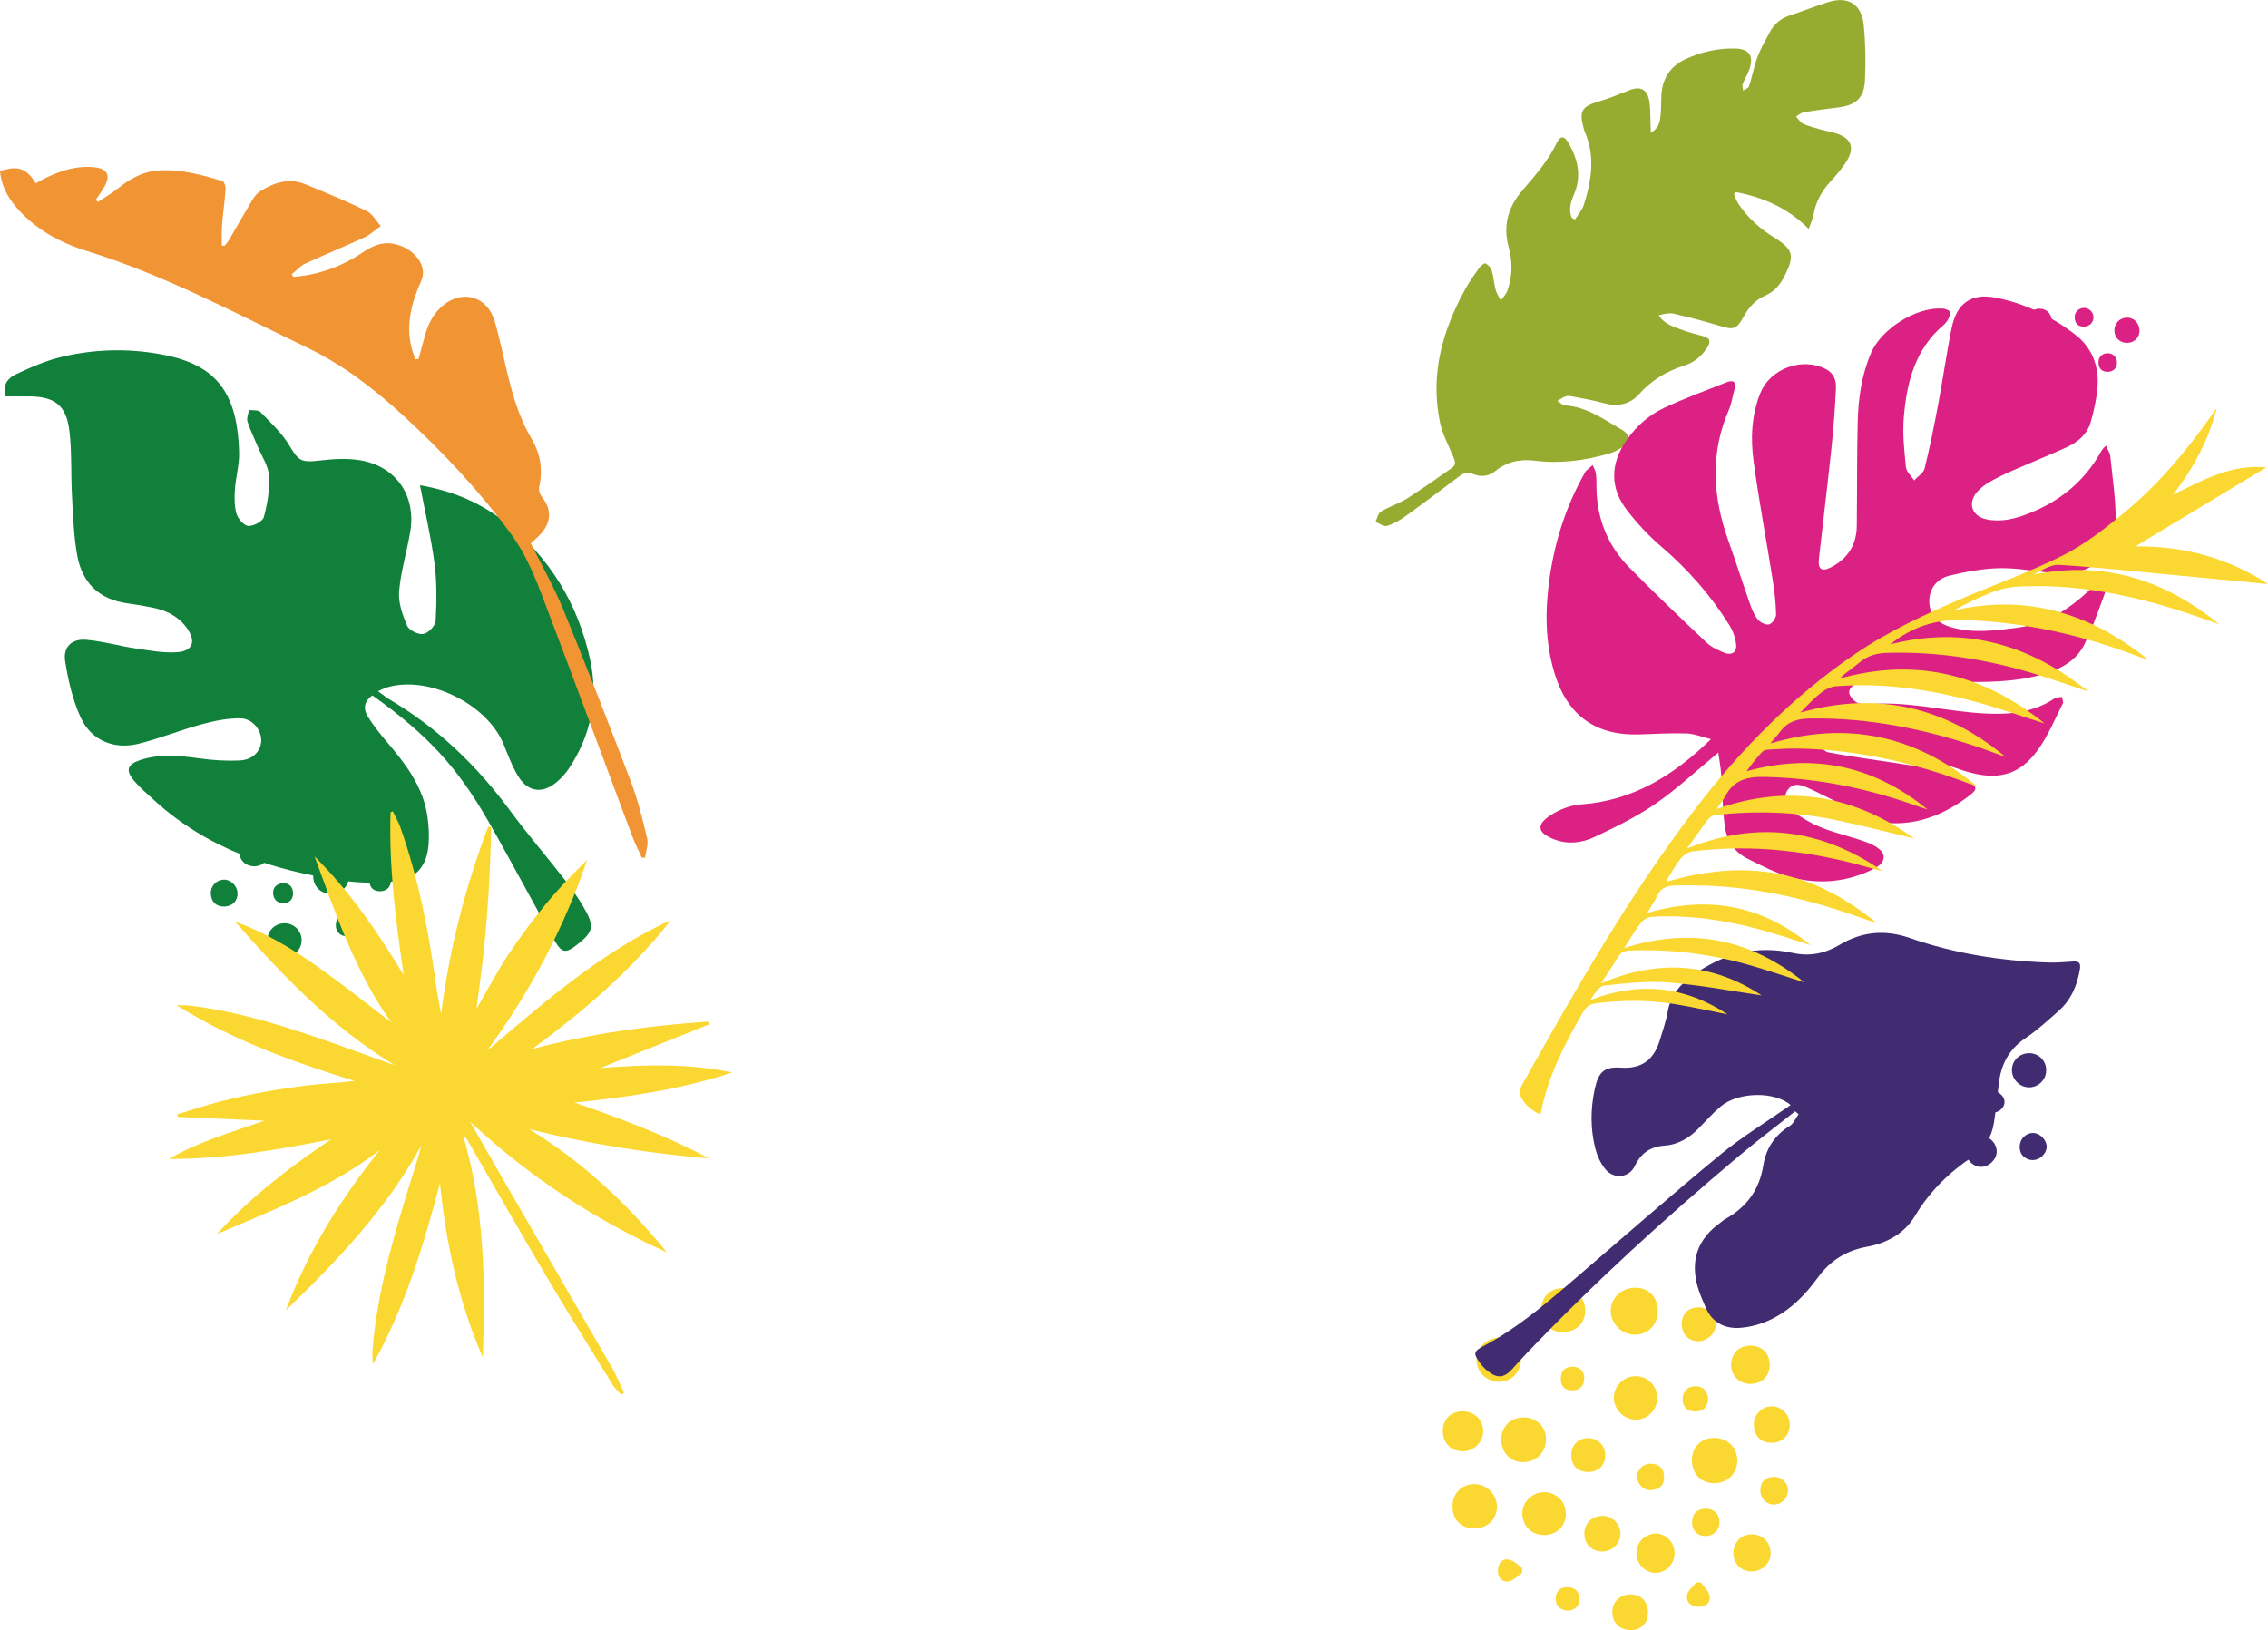 <svg xmlns="http://www.w3.org/2000/svg" id="uuid-5b5571b8-5f1f-451b-8b2b-254ddb5edf68" width="187.79mm" height="134.99mm" viewBox="0 0 532.33 382.66"><g id="uuid-bea83f52-8d70-49e8-9814-3746afdfe80a"><g><path d="M369.7,51.49c.7-1.14,1.68-2.2,2.06-3.43,1.79-5.7,2.72-11.46,.16-17.22-.08-.17-.11-.35-.16-.53-1.21-4.28-.53-5.34,3.69-6.55,2.37-.68,4.64-1.68,6.95-2.57,2.63-1.02,4.23-.26,4.71,2.54,.29,1.69,.21,3.45,.29,5.17,.03,.66,.04,1.33,.07,2.26,1.69-.93,2.1-2.32,2.26-3.75,.17-1.53,.16-3.09,.2-4.64,.11-4.09,1.92-7.13,5.65-8.87,3.7-1.73,7.62-2.6,11.71-2.51,3.24,.07,4.37,1.69,3.36,4.75-.4,1.22-1.15,2.33-1.61,3.54-.17,.46,.05,1.07,.1,1.61,.48-.34,1.24-.58,1.38-1.02,.74-2.29,1.17-4.68,2-6.93,.73-1.96,1.81-3.8,2.79-5.66,1.02-1.94,2.55-3.3,4.67-4.01,3-1,5.95-2.14,8.95-3.12,4.73-1.55,7.99,.32,8.5,5.25,.44,4.29,.51,8.65,.31,12.96-.2,4.3-2.14,5.96-6.43,6.48-2.64,.32-5.28,.66-7.9,1.11-.66,.11-1.25,.65-1.87,.99,.57,.59,1.03,1.41,1.72,1.73,1.34,.61,2.8,.96,4.22,1.37,.95,.27,1.93,.43,2.89,.69,4.31,1.17,5.22,3.6,2.68,7.29-.98,1.42-2.09,2.77-3.27,4.03-2.12,2.28-3.59,4.84-4.12,7.95-.16,.95-.61,1.85-1.13,3.34-4.94-4.97-10.74-7.43-17.1-8.65-.15,.15-.31,.3-.46,.46,.33,.74,.56,1.54,1,2.21,2.19,3.31,5.08,5.9,8.43,7.98,4.54,2.81,4.87,4.25,2.45,9.08-1.05,2.1-2.44,3.67-4.6,4.61-2.32,1-3.85,2.83-5.05,5-1.6,2.9-2.34,3.05-5.55,2.07-3.55-1.08-7.14-2.02-10.75-2.85-1.11-.26-2.35,.03-3.58,.37,1.41,2.18,3.66,2.74,5.74,3.51,1.56,.58,3.2,.97,4.81,1.41,1.64,.45,1.64,1.37,.85,2.62-1.31,2.07-3.13,3.55-5.44,4.28-4.12,1.29-7.64,3.4-10.54,6.65-2.28,2.56-5.21,3.04-8.5,2.1-2.31-.66-4.7-1.04-7.07-1.5-.54-.11-1.15-.21-1.65-.05-.69,.21-1.31,.68-1.96,1.03,.56,.38,1.1,1.04,1.68,1.08,5.27,.34,9.35,3.4,13.67,5.89,1.57,.91,1.7,2.5,.25,3.63-1,.78-2.2,1.42-3.41,1.78-5.7,1.66-11.51,2.45-17.44,1.7-3.5-.44-6.62,.21-9.4,2.47-1.52,1.24-3.36,1.38-5.1,.68-1.29-.52-2.24-.29-3.25,.47-4.21,3.15-8.4,6.34-12.67,9.41-1.34,.96-2.84,1.82-4.39,2.29-.72,.22-1.75-.62-2.65-.98,.4-.82,.59-1.99,1.25-2.39,1.95-1.18,4.21-1.86,6.14-3.07,3.59-2.27,7.04-4.77,10.54-7.18,1.1-.76,.7-1.68,.31-2.64-1.07-2.63-2.49-5.19-3.08-7.93-2.39-11.24,.49-21.59,5.9-31.41,.95-1.73,2.1-3.36,3.25-4.97,.36-.5,1.23-1.21,1.49-1.08,.63,.32,1.28,1,1.48,1.67,.44,1.47,.51,3.05,.91,4.54,.24,.88,.81,1.68,1.22,2.51,.52-.76,1.22-1.45,1.53-2.28,1.23-3.36,1.24-6.84,.31-10.24-1.37-5-.16-9.34,3.09-13.16,3.05-3.58,6.16-7.07,8.23-11.37,.83-1.73,1.77-1.61,2.76,.13,2.18,3.82,3.09,7.74,1.24,12.04-.73,1.7-1.32,3.6-.49,5.5,.25,.12,.5,.25,.74,.37Z" fill="#96ac31"></path><g id="uuid-0ab527f8-bfa0-4850-9273-4911e80fc769"><g><path d="M389.1,307.82c0,3.17-2.33,5.52-5.43,5.5-2.98-.02-5.56-2.55-5.62-5.5-.06-3.06,2.52-5.53,5.76-5.53,3.21,0,5.3,2.19,5.29,5.53Z" fill="#fbd831"></path><path d="M402.31,337.55c3.14,0,5.38,2.14,5.45,5.22,.07,3.02-2.21,5.35-5.27,5.4-3.21,.06-5.41-2.19-5.37-5.49,.04-3.01,2.18-5.13,5.19-5.13Z" fill="#fbd831"></path><path d="M357.56,343.23c-2.92,.05-5.14-2.15-5.2-5.16-.06-3.1,2.13-5.32,5.27-5.34,2.86-.02,5.15,2.1,5.24,4.86,.11,3.2-2.13,5.58-5.3,5.64Z" fill="#fbd831"></path><path d="M345.96,358.8c-3.03-.02-5.06-2.11-5.05-5.22,0-2.99,2.21-5.21,5.15-5.19,2.96,.02,5.36,2.48,5.28,5.43-.08,2.92-2.33,5-5.38,4.98Z" fill="#fbd831"></path><path d="M356.98,319.31c-.05,2.91-2.4,5.17-5.28,5.06-2.99-.11-5.25-2.44-5.13-5.29,.12-2.87,2.5-5.11,5.39-5.07,2.99,.05,5.07,2.25,5.02,5.3Z" fill="#fbd831"></path><path d="M366.75,312.71c-3.01-.04-5.04-2.18-5.02-5.29,.02-2.97,2.26-5.11,5.28-5.06,2.82,.05,5.11,2.47,5.07,5.36-.04,2.95-2.27,5.03-5.34,4.98Z" fill="#fbd831"></path><path d="M383.94,333.26c-2.73,0-5.09-2.3-5.14-5.02-.05-2.76,2.21-5.12,4.95-5.18,2.92-.07,5.24,2.2,5.22,5.13-.02,2.83-2.23,5.07-5.03,5.07Z" fill="#fbd831"></path><path d="M367.53,355.28c.06,2.85-2.05,5.01-4.95,5.07-3.03,.06-5.23-2.06-5.27-5.07-.03-2.67,2.35-4.99,5.12-5,2.83,0,5.05,2.17,5.11,5Z" fill="#fbd831"></path><path d="M343.31,331.3c2.73,0,4.83,2.03,4.81,4.64-.02,2.6-2.16,4.73-4.78,4.75-2.71,.03-4.68-1.94-4.7-4.7-.02-2.77,1.9-4.7,4.67-4.7Z" fill="#fbd831"></path><path d="M410.88,324.87c-2.58,.03-4.58-1.91-4.57-4.44,0-2.67,1.87-4.56,4.51-4.55,2.7,0,4.57,1.84,4.56,4.47,0,2.69-1.8,4.48-4.5,4.52Z" fill="#fbd831"></path><path d="M393.04,364.73c-.05,2.43-2.04,4.47-4.38,4.5-2.58,.03-4.68-2.2-4.57-4.86,.1-2.42,2.14-4.37,4.55-4.37,2.46,0,4.45,2.15,4.4,4.72Z" fill="#fbd831"></path><path d="M415.6,364.52c.03,2.42-1.94,4.36-4.45,4.37-2.45,0-4.25-1.75-4.3-4.19-.05-2.56,1.78-4.51,4.26-4.52,2.53,0,4.45,1.85,4.48,4.34Z" fill="#fbd831"></path><path d="M411.65,334.29c.02-2.3,2-4.22,4.29-4.16,2.33,.06,4.18,1.99,4.14,4.36-.04,2.47-1.76,4.19-4.21,4.2-2.63,0-4.25-1.68-4.22-4.39Z" fill="#fbd831"></path><path d="M386.81,378.66c-.02,2.39-1.66,4-4.07,4-2.62,0-4.38-1.78-4.3-4.36,.07-2.31,1.8-3.99,4.14-4.02,2.6-.04,4.26,1.68,4.23,4.38Z" fill="#fbd831"></path><path d="M376.08,355.85c2.23-.04,4.16,1.77,4.26,4.01,.1,2.31-1.82,4.32-4.17,4.35-2.51,.03-4.27-1.65-4.3-4.12-.03-2.45,1.7-4.19,4.21-4.24Z" fill="#fbd831"></path><path d="M398.72,306.89c2.18,0,3.94,1.69,4.02,3.86,.08,2.11-1.92,4.09-4.12,4.09-2.26,0-3.85-1.6-3.89-3.92-.04-2.46,1.51-4.03,3.99-4.03Z" fill="#fbd831"></path><path d="M372.77,345.54c-2.49,0-3.99-1.5-3.97-3.99,.02-2.31,1.55-3.9,3.82-3.95,2.37-.05,4.12,1.61,4.15,3.93,.03,2.43-1.53,4-4,4.01Z" fill="#fbd831"></path><path d="M419.65,349.85c.02,1.81-1.47,3.33-3.28,3.34-1.81,.01-3.22-1.47-3.19-3.37,.03-2.01,1.11-3.04,3.08-3.13,1.86-.09,3.38,1.35,3.4,3.17Z" fill="#fbd831"></path><path d="M400.34,360.58c-1.95,0-3.25-1.33-3.19-3.3,.06-1.97,1.12-3.03,3.08-3.11,1.97-.09,3.34,1.22,3.35,3.12,.01,1.89-1.37,3.29-3.25,3.28Z" fill="#fbd831"></path><path d="M390.58,346.61c.08,2.11-1.13,3.04-3.03,3.19-1.72,.14-3.24-1.34-3.28-3.03-.04-1.73,1.35-3.18,3.12-3.16,1.95,.02,3.11,.96,3.19,3Z" fill="#fbd831"></path><path d="M400.94,328.51c-.17,1.79-1.2,2.85-3.05,2.84-1.87,0-3-1.12-2.95-2.97,.05-1.79,1.17-2.95,3.03-2.96,1.9,0,2.79,1.2,2.96,3.09Z" fill="#fbd831"></path><path d="M369.03,326.38c-1.88,.03-2.7-1.01-2.69-2.76,.01-1.77,1-2.79,2.75-2.79,1.76,0,2.79,1.14,2.76,2.81-.03,1.65-1.01,2.73-2.82,2.74Z" fill="#fbd831"></path><path d="M368.18,378.11c-1.96-.07-3.01-1.03-3.03-2.78-.01-1.59,.86-2.69,2.58-2.73,1.75-.04,2.86,.78,2.97,2.61,.11,1.86-1.02,2.66-2.52,2.9Z" fill="#fbd831"></path><path d="M399.22,371.49c.7,1,1.78,1.93,2.02,3.03,.36,1.65-.79,2.63-2.47,2.66-1.77,.03-3.05-.99-2.8-2.69,.15-1.08,1.38-2,2.13-3h1.12Z" fill="#fbd831"></path><path d="M357.25,369.23c-1.03,.7-1.98,1.8-3.09,1.99-1.57,.26-2.64-.8-2.58-2.55,.06-1.64,.91-2.86,2.6-2.54,1.11,.21,2.06,1.24,3.08,1.9v1.21Z" fill="#fbd831"></path></g></g><g><path d="M460.6,255.82c-1.8,1.71-4.24,1.69-5.96-.04-1.67-1.69-1.63-4.26,.09-5.96,1.81-1.77,4.29-1.68,6.06,.24,1.61,1.74,1.53,4.12-.19,5.76Z" fill="#422c71"></path><path d="M473.47,248.32c1.56-1.48,4.17-1.44,5.67,.09,1.52,1.55,1.51,4.13-.03,5.65-1.64,1.63-4.2,1.58-5.78-.11-1.52-1.63-1.47-4.12,.13-5.63Z" fill="#422c71"></path><path d="M462.57,267.73c1.46-1.42,3.66-1.39,5.03,.07,1.45,1.54,1.4,3.63-.12,5.05-1.55,1.46-3.62,1.42-5.04-.09-1.45-1.54-1.4-3.55,.13-5.03Z" fill="#422c71"></path><path d="M438.37,247.56c-1.33-1.37-1.25-3.55,.18-4.91,1.4-1.33,3.38-1.3,4.74,.07,1.42,1.44,1.42,3.55,0,4.9-1.44,1.38-3.55,1.35-4.92-.06Z" fill="#422c71"></path><path d="M457.03,262.75c1.24,1.33,1.14,3.5-.2,4.71-1.37,1.23-3.47,1.12-4.73-.25-1.32-1.44-1.26-3.36,.14-4.69,1.5-1.43,3.35-1.34,4.8,.22Z" fill="#422c71"></path><path d="M479.29,271.45c-1.25,1.18-3.18,1.17-4.4-.03-1.19-1.16-1.12-3.38,.15-4.58,1.29-1.23,3.08-1.17,4.35,.14,1.36,1.39,1.32,3.13-.1,4.47Z" fill="#422c71"></path><path d="M444,258.16c-.99-1.03-.96-2.7,.07-3.69,1.03-.99,2.64-.91,3.66,.2,1.07,1.17,1.01,2.34-.06,3.46-1.02,1.06-2.67,1.06-3.67,.03Z" fill="#422c71"></path><path d="M449.25,241.55c1.12-1.05,2.58-1,3.61,.16,1.03,1.16,1,2.34-.08,3.45-1.08,1.12-2.58,1.11-3.62,.03-1.03-1.08-1-2.63,.08-3.64Z" fill="#422c71"></path><path d="M462.42,244.27c-1.19-1.16-1-2.36,0-3.47,.91-1.01,2.58-.99,3.52-.04,.96,.97,.95,2.55-.08,3.5-1.13,1.05-2.3,1.13-3.45,.01Z" fill="#422c71"></path><path d="M466.3,260.26c-.87-1.12-.85-2.28,.21-3.28,1.07-1.01,2.33-.98,3.3,.1,.94,1.06,.93,2.33-.13,3.34-1.09,1.03-2.25,.82-3.37-.16Z" fill="#422c71"></path></g><g><path d="M73.52,205.87c-.12-2.48,1.49-4.32,3.92-4.48,2.37-.16,4.29,1.54,4.45,3.96,.16,2.53-1.53,4.34-4.14,4.43-2.37,.08-4.12-1.53-4.24-3.91Z" fill="#10803a"></path><path d="M70.8,220.51c.1,2.15-1.63,4.1-3.77,4.24-2.17,.14-4.11-1.55-4.27-3.71-.16-2.3,1.55-4.21,3.85-4.3,2.23-.09,4.07,1.58,4.18,3.78Z" fill="#10803a"></path><path d="M63.21,199.58c.12,2.04-1.34,3.68-3.34,3.77-2.11,.09-3.66-1.31-3.75-3.39-.09-2.13,1.29-3.67,3.36-3.76,2.12-.09,3.6,1.26,3.72,3.38Z" fill="#10803a"></path><path d="M94.29,194.42c1.9-.11,3.51,1.37,3.6,3.35,.1,1.93-1.22,3.41-3.15,3.54-2.02,.14-3.62-1.24-3.72-3.19-.1-1.99,1.3-3.57,3.26-3.69Z" fill="#10803a"></path><path d="M70.6,198.63c-1.82,.07-3.4-1.42-3.44-3.23-.04-1.84,1.42-3.36,3.28-3.42,1.95-.06,3.37,1.24,3.46,3.17,.1,2.07-1.17,3.41-3.3,3.49Z" fill="#10803a"></path><path d="M49.47,209.81c-.08-1.72,1.19-3.17,2.9-3.31,1.66-.14,3.29,1.36,3.38,3.1,.09,1.78-1.12,3.09-2.95,3.21-1.94,.12-3.23-1.04-3.32-3Z" fill="#10803a"></path><path d="M82.58,191.76c1.43-.08,2.68,1.04,2.75,2.47,.07,1.43-1.04,2.59-2.54,2.64-1.58,.05-2.43-.77-2.58-2.31-.14-1.46,.94-2.72,2.38-2.79Z" fill="#10803a"></path><path d="M91.74,206.59c.07,1.54-.93,2.61-2.48,2.63-1.56,.02-2.43-.77-2.56-2.32-.14-1.55,.84-2.68,2.34-2.76,1.49-.08,2.64,.96,2.71,2.44Z" fill="#10803a"></path><path d="M81.08,214.79c1.66-.14,2.44,.78,2.62,2.27,.17,1.35-.94,2.6-2.27,2.7-1.37,.1-2.56-.95-2.6-2.34-.05-1.54,.65-2.48,2.25-2.62Z" fill="#10803a"></path><path d="M66.43,207.28c1.42,.07,2.29,.84,2.35,2.3,.06,1.47-.78,2.41-2.23,2.43-1.42,.02-2.37-.82-2.44-2.28-.07-1.5,.84-2.24,2.33-2.45Z" fill="#10803a"></path></g><g><path d="M481.22,84.4c-.1-2.13,1.28-3.71,3.37-3.85,2.04-.14,3.69,1.33,3.82,3.4,.14,2.17-1.32,3.73-3.55,3.81-2.04,.07-3.54-1.32-3.64-3.36Z" fill="#db2183"></path><path d="M478.88,96.98c.09,1.85-1.4,3.52-3.24,3.64-1.86,.12-3.54-1.33-3.67-3.19-.14-1.98,1.33-3.62,3.31-3.7,1.92-.08,3.5,1.36,3.59,3.25Z" fill="#db2183"></path><path d="M472.36,79c.1,1.75-1.15,3.16-2.87,3.24-1.81,.08-3.14-1.13-3.22-2.91-.08-1.83,1.11-3.15,2.89-3.23,1.82-.08,3.09,1.08,3.2,2.91Z" fill="#db2183"></path><path d="M499.07,74.56c1.64-.1,3.01,1.18,3.1,2.88,.08,1.66-1.05,2.93-2.7,3.04-1.74,.12-3.11-1.07-3.19-2.74-.08-1.71,1.12-3.07,2.8-3.17Z" fill="#db2183"></path><path d="M478.71,78.18c-1.56,.06-2.92-1.22-2.95-2.78-.03-1.58,1.22-2.89,2.82-2.94,1.67-.05,2.89,1.06,2.97,2.72,.09,1.78-1,2.93-2.84,3Z" fill="#db2183"></path><path d="M460.56,87.79c-.07-1.47,1.02-2.72,2.49-2.85,1.42-.12,2.83,1.17,2.9,2.67,.07,1.53-.97,2.66-2.54,2.75-1.67,.1-2.78-.9-2.86-2.57Z" fill="#db2183"></path><path d="M489.01,72.28c1.23-.07,2.3,.89,2.36,2.12,.06,1.23-.89,2.23-2.19,2.27-1.36,.04-2.09-.66-2.22-1.99-.12-1.26,.81-2.33,2.04-2.4Z" fill="#db2183"></path><path d="M496.88,85.02c.06,1.32-.8,2.24-2.13,2.26-1.34,.02-2.08-.66-2.2-1.99-.12-1.33,.72-2.3,2.01-2.37,1.28-.07,2.27,.83,2.33,2.1Z" fill="#db2183"></path><path d="M487.71,92.07c1.42-.12,2.09,.67,2.25,1.95,.15,1.16-.81,2.24-1.95,2.32-1.17,.08-2.2-.81-2.24-2.01-.04-1.32,.55-2.13,1.93-2.25Z" fill="#db2183"></path><path d="M475.13,85.61c1.22,.06,1.96,.72,2.02,1.98,.05,1.26-.67,2.07-1.92,2.09-1.22,.02-2.03-.7-2.1-1.96-.06-1.29,.73-1.92,2-2.1Z" fill="#db2183"></path></g><path d="M403.31,176.66c-5.07,4.19-9.61,8.48-14.69,11.99-4.5,3.11-9.51,5.54-14.47,7.88-2.88,1.35-6.13,1.74-9.31,.53-3.94-1.51-4.4-3.37-.98-5.63,2.08-1.38,4.75-2.41,7.22-2.59,12.05-.87,21.56-6.63,30.51-15.32-2.18-.54-3.92-1.28-5.68-1.34-3.66-.12-7.34,.09-11.01,.22-10.27,.36-16.9-4.33-19.97-14.17-2.34-7.53-2.31-15.19-1.17-22.88,1.26-8.53,3.87-16.65,8.13-24.19,.1-.18,.16-.42,.31-.55,.52-.49,1.08-.96,1.62-1.43,.27,.66,.67,1.3,.76,1.99,.15,1.11,.11,2.25,.13,3.38,.12,7.19,2.62,13.48,7.63,18.59,5.93,6.05,12.07,11.89,18.22,17.71,1.14,1.08,2.71,1.8,4.2,2.39,1.72,.68,2.93-.13,2.73-1.96-.17-1.55-.74-3.19-1.57-4.51-4.37-7.01-9.76-13.13-16.05-18.51-2.93-2.51-5.61-5.4-7.97-8.46-4.1-5.29-3.95-10.98-.11-16.5,2.28-3.27,5.24-5.86,8.76-7.53,4.78-2.26,9.77-4.06,14.69-6.02,1.61-.64,2.33-.12,1.86,1.65-.43,1.64-.68,3.36-1.34,4.9-4.39,10.13-3.77,20.24-.16,30.41,1.8,5.06,3.43,10.18,5.21,15.25,.44,1.25,1.01,2.55,1.85,3.54,.57,.66,1.88,1.29,2.6,1.07,.73-.22,1.62-1.5,1.61-2.31-.05-2.67-.35-5.35-.77-7.99-1.47-9.28-3.22-18.52-4.49-27.83-.74-5.4-.54-10.87,1.54-16.09,2.33-5.86,9.87-8.62,15.48-5.66,1.84,.97,2.38,2.67,2.3,4.46-.22,4.58-.55,9.16-1.03,13.71-.92,8.78-1.99,17.55-2.97,26.32-.28,2.48,.66,3.14,2.93,1.95,3.82-2,5.89-5.24,5.95-9.57,.11-8.26,.01-16.53,.23-24.78,.15-5.45,.94-10.85,3.13-15.94,2.43-5.63,10.43-10.7,16.57-10.42,.7,.03,1.61,.3,1.99,.78,.24,.3-.25,1.28-.55,1.88-.25,.49-.66,.93-1.08,1.29-6.65,5.69-8.57,13.47-9.25,21.64-.32,3.83,.11,7.75,.49,11.6,.11,1.11,1.26,2.13,1.94,3.18,.85-.94,2.2-1.75,2.46-2.83,1.25-5.07,2.27-10.19,3.23-15.32,1.11-5.9,1.93-11.87,3.14-17.75,1.17-5.68,4.57-8.09,10.14-7.04,6.91,1.3,13.13,4.35,18.72,8.61,4.04,3.08,5.7,7.37,5.36,12.31-.2,2.79-.85,5.58-1.6,8.28-.81,2.91-3.05,4.76-5.69,5.96-4.31,1.97-8.71,3.73-13.05,5.63-1.75,.77-3.46,1.62-5.12,2.57-.97,.56-1.89,1.28-2.65,2.09-2.51,2.7-1.48,5.92,2.12,6.64,3.46,.69,6.77-.18,9.95-1.44,7.2-2.85,12.92-7.49,16.75-14.31,.17-.31,.38-.6,.59-.88,.12-.16,.29-.29,.7-.68,.38,.94,.92,1.72,1,2.54,.51,5.19,1.35,10.4,1.25,15.59-.14,7.64-5.88,12.41-13.6,11.85-4.44-.32-8.86-1.26-13.28-1.23-3.97,.03-7.99,.79-11.88,1.68-2.64,.61-4.68,2.41-4.96,5.44-.29,3.14,1.44,5.6,4.78,6.64,5.22,1.63,10.49,.89,15.76,.23,7.9-.99,13.79-5.43,19.12-10.91,.48-.49,1.2-.74,1.81-1.1,.12,.76,.54,1.63,.31,2.25-1.69,4.57-3.25,9.21-5.37,13.59-1.89,3.9-5.6,5.87-9.67,7.05-6.96,2.02-14.1,1.91-21.25,1.78-6.08-.11-12.15-.31-18.23-.35-1.46-.01-2.99,.23-4.36,.73-.76,.28-1.71,1.29-1.74,2.01-.03,.76,.77,1.78,1.48,2.29,.69,.49,1.76,.71,2.62,.63,9.26-.88,18.26,1.6,27.41,2.13,5.9,.34,11.59-.11,16.7-3.51,.46-.3,1.15-.24,1.74-.35,.08,.51,.4,1.15,.21,1.52-1.89,3.7-3.48,7.63-5.89,10.96-4.28,5.93-9.53,7.29-17.13,4.9-4.65-1.46-9.2-3.26-13.79-4.94-5.79-2.11-11.75-3.13-17.9-2.78-1.02,.06-2.01,.72-3.01,1.1,.89,.78,1.68,2.06,2.68,2.25,5.34,1,10.73,1.74,16.11,2.54,5.81,.87,11.63,1.75,16.94,4.5,1.82,.94,1.96,1.61,.31,2.9-5.75,4.51-12.3,7.23-19.62,6.62-3.06-.26-6-2.22-8.93-3.56-3.33-1.53-6.55-3.32-9.9-4.8-1.54-.68-3.35-1.1-4.56,.78-.9,1.4-.55,3.53,1.31,4.88,2.14,1.56,4.52,2.92,6.98,3.89,3.41,1.34,7.06,2.1,10.49,3.4,1.46,.55,3.45,1.63,3.77,2.84,.53,2.03-1.62,3.09-3.29,3.85-5.88,2.7-12.1,3.11-18.25,1.51-3.63-.95-7.07-2.76-10.45-4.46-3.11-1.57-4.84-4.43-5.25-7.8-.48-3.99-.52-8.02-.82-12.03-.13-1.67-.44-3.32-.68-5.05Z" fill="#db2183"></path><path d="M421.32,260.9c-4.42,3.5-8.92,6.9-13.24,10.53-17.44,14.66-34.26,29.99-49.98,46.5-1.07,1.13-2.11,2.29-3.15,3.44-1.9,2.1-3.48,2.28-5.71,.53-.71-.56-1.36-1.25-1.89-1.98-1.65-2.29-1.47-2.71,1.05-4.05,7.49-3.97,13.92-9.4,20.31-14.88,11.65-9.98,23.17-20.12,35-29.88,5.21-4.3,11.05-7.84,16.57-11.7-3.59-3.21-12.2-3.19-16.39,.31-1.84,1.54-3.44,3.35-5.11,5.07-2.24,2.31-4.82,3.91-8.11,4.14-3.24,.23-5.51,1.75-6.95,4.77-1.34,2.83-4.99,3.21-6.98,.69-1.06-1.34-1.85-3.04-2.28-4.7-1.19-4.65-1.16-9.39-.14-14.08,.85-3.92,2.17-5.25,6.09-4.98,5.08,.35,7.85-2,9.21-6.56,.65-2.16,1.42-4.31,1.8-6.53,.64-3.77,2.77-6.3,5.78-8.49,7.15-5.2,14.97-7.22,23.63-5.34,4,.87,7.58,.1,10.96-1.92,5.27-3.14,10.69-3.61,16.49-1.59,10.49,3.65,21.36,5.37,32.44,5.75,1.97,.07,3.96-.11,5.93-.24,1.36-.09,1.75,.43,1.54,1.76-.62,3.82-2.05,7.23-4.98,9.82-2.54,2.25-5.05,4.57-7.85,6.45-3.92,2.64-5.73,6.27-6.23,10.78-.33,3.02-.65,6.04-1.12,9.03-.52,3.37-2.19,6.12-5.05,8.02-5.5,3.65-10.05,8.13-13.48,13.86-2.48,4.15-6.61,6.4-11.28,7.25-4.87,.89-8.6,3.21-11.51,7.21-3.1,4.26-6.8,8.02-11.72,10.17-2.09,.91-4.43,1.52-6.7,1.66-3.6,.21-6.46-1.35-7.95-4.84-.66-1.56-1.36-3.12-1.83-4.74-1.8-6.23-.04-11.28,5.25-15.07,.4-.29,.76-.65,1.19-.89,4.99-2.78,8.02-6.81,8.94-12.61,.61-3.85,2.64-7.09,6.18-9.24,.92-.56,1.41-1.83,2.1-2.77-.28-.23-.56-.47-.84-.7Z" fill="#422c71"></path><path d="M520.34,95.74c-1.93,7.32-5.26,13.95-10.37,20.43,7.23-3.57,13.81-7.24,22-6.46-10.56,6.37-20.78,12.53-30.76,18.55,10.87-.1,21.51,2.51,31.12,8.84-7.18-.68-14.36-1.37-21.54-2.05-9.15-.86-18.3-1.87-27.47-2.45-1.98-.13-4.05,1.29-6.06,2.3,16.53-3.4,30.84,1.23,43.63,11.64-3.4-1.16-6.77-2.41-10.2-3.47-12.17-3.79-24.58-6.08-37.38-5.34-1.98,.11-4.01,.64-5.88,1.36-3.01,1.15-5.91,2.62-8.87,4.22,16.96-3.89,31.82,.47,45.62,11.51-1-.3-1.47-.4-1.91-.57-13.3-5.12-26.97-8.23-41.29-8.7-6.58-.21-12.17,1.57-17.31,5.71,17.36-4.42,32.62-.09,46.54,11.1-4.64-1.54-8.94-3.08-13.31-4.38-11.05-3.29-22.32-5.05-33.9-4.73-2.45,.07-4.54,.61-6.43,2.17-1.56,1.29-3.25,2.42-4.86,3.89,17.96-5.05,33.85-1.03,48.19,10.52-5.35-1.69-10.53-3.52-15.81-4.97-10.84-2.97-21.86-4.65-33.14-3.77-1.15,.09-2.41,.68-3.34,1.39-1.78,1.37-3.35,2.99-5,4.78,17.94-5.06,33.93-1.39,48.14,10.44-1.89-.68-3.76-1.4-5.66-2.05-13.07-4.49-26.43-7.21-40.34-6.99-3.04,.05-5.31,.83-7.07,3.28-.61,.85-1.4,1.56-2.11,2.58,17.94-5.34,34.04-1.91,48.4,10.01-.67-.22-1.34-.42-2-.66-12.79-4.83-25.96-7.86-39.68-8.15-2.47-.05-4.95,.13-7.42,.26-.45,.02-1,.22-1.29,.54-1.27,1.39-2.46,2.86-3.62,4.52,15.75-4.35,29.87-1.29,42.48,9-.66-.22-1.33-.42-1.99-.66-11.72-4.24-23.76-6.74-36.28-7-4.1-.09-7.29,.73-9.25,4.59-.5,.98-1.34,1.78-1.97,2.92,16.84-5.91,32.27-3.23,46.33,6.93-6.04-1.43-12.24-3.05-18.51-4.34-9.28-1.92-18.67-2.2-28.09-1.17-.61,.07-1.35,.47-1.72,.95-1.59,2.07-3.06,4.23-4.96,6.9,16.43-6.55,31.39-4.6,45.79,5.25-.79-.16-1.18-.22-1.57-.31-.41-.1-.82-.23-1.22-.35-13.67-3.94-27.55-5.67-41.74-3.89-.97,.12-2.08,.83-2.71,1.6-1.2,1.47-2.11,3.17-3.13,4.79-.07,.11-.08,.27-.21,.73,8.69-2.52,17.34-3.55,26.16-1.86,8.82,1.69,16.33,6.04,23.25,11.63-3.51-1.18-6.99-2.44-10.52-3.54-12.04-3.74-24.33-5.76-36.99-5.34-2.01,.07-3.32,.63-4.16,2.47-.55,1.21-1.35,2.3-2.36,3.98,14.37-4.21,27.07-1.79,38.33,7.53-3.89-1.21-7.75-2.52-11.67-3.59-8.37-2.3-16.89-3.54-25.59-3.04-.87,.05-1.95,.68-2.5,1.38-1.33,1.69-2.41,3.59-3.94,5.95,15.87-5.05,29.68-2.08,42.28,8.05-4.69-1.47-9.12-3.01-13.63-4.26-8.92-2.47-18.02-3.58-27.29-3.2-1.36,.06-2.21,.46-2.9,1.64-1.09,1.88-2.34,3.66-3.91,6.06,13.88-5.93,26.53-4.58,37.71,2.83-6.68-.97-14.18-2.41-21.74-3.03-5.03-.41-10.17,.16-15.22,.73-1.23,.14-2.27,1.96-3.25,3.39,11.42-4.39,22.1-3.33,32.24,3.37-4.15-.82-8.2-1.73-12.3-2.4-6.18-1.02-12.4-.99-18.62-.21-1.39,.18-2.25,.74-2.97,1.98-4.35,7.54-8.37,15.21-10.04,24.15-2.29-1.03-3.86-2.48-4.76-4.52-.26-.58-.07-1.58,.27-2.18,12.52-22.33,25.19-44.6,40.75-64.99,10.55-13.83,22.68-26.2,37.11-36.13,8.21-5.65,17.18-9.78,26.3-13.65,7.68-3.25,15.57-6.08,23-9.83,4.98-2.52,9.54-6.06,13.89-9.62,8.08-6.63,14.83-14.56,20.84-23.1,.44-.63,.9-1.24,1.36-1.86Z" fill="#fbd831"></path><path d="M98.56,113.9c8.1,1.43,14.42,4.27,19.95,8.63,10.57,8.33,17.21,19.36,20.01,32.36,1.94,8.98,.22,17.77-5.04,25.59-.76,1.12-1.71,2.16-2.75,3.05-3.28,2.81-6.68,2.5-8.99-1.13-1.5-2.36-2.46-5.09-3.54-7.7-3.94-9.57-17.89-16.33-27.56-13.28-.54,.17-1.04,.45-1.92,.84,1.1,.79,1.91,1.46,2.81,2,11.24,6.64,20.41,15.48,28.13,25.95,4.13,5.6,8.68,10.89,12.96,16.38,1.56,2,3.04,4.1,4.32,6.3,2.72,4.64,2.43,5.87-1.77,9.09-2.36,1.81-3.31,1.7-4.89-.98-2.19-3.71-4.21-7.53-6.29-11.3-3.18-5.74-6.27-11.54-9.55-17.23-7.27-12.6-14.27-20.12-27.02-29.22-1.96,1.3-2.23,3.12-1.08,4.97,1.28,2.07,2.82,4,4.4,5.86,4.42,5.2,8.57,10.54,9.58,17.56,.32,2.21,.45,4.51,.26,6.73-.4,4.79-2.77,7.83-7.53,8.46-4.11,.55-8.43,.49-12.55-.1-16.36-2.35-31.68-7.38-44.22-18.79-1.67-1.52-3.4-2.99-4.85-4.71-2.08-2.46-1.49-3.84,1.57-4.84,4.54-1.47,9.07-1.03,13.68-.38,3.18,.45,6.44,.66,9.65,.5,2.97-.14,4.86-2.17,4.98-4.51,.12-2.5-1.95-5.32-4.84-5.37-3.05-.06-6.19,.59-9.16,1.4-5,1.35-9.83,3.35-14.85,4.58-5.8,1.42-11.11-.85-13.55-6.23-1.86-4.1-2.91-8.67-3.62-13.15-.53-3.33,1.53-5.32,4.92-5.04,3.87,.32,7.67,1.44,11.54,2.01,3.26,.48,6.6,1.14,9.85,.9,3.75-.27,4.46-2.64,2.21-5.73-1.97-2.7-4.73-4.06-7.89-4.71-2.02-.42-4.05-.76-6.09-1.04-6.56-.91-10.51-4.79-11.68-11.1-.85-4.59-.99-9.33-1.25-14.01-.29-5.08,0-10.21-.6-15.25-.72-6.18-3.47-8.21-9.68-8.21-1.75,0-3.5,0-5.28,0-.89-2.67,.56-4.34,2.39-5.19,3.52-1.65,7.16-3.25,10.93-4.13,7.41-1.74,14.98-1.97,22.51-.67,12.7,2.18,18.6,8.02,18.95,23.28,.06,2.81-.78,5.62-.98,8.45-.13,1.93-.17,3.98,.36,5.79,.35,1.2,1.76,2.83,2.77,2.89,1.23,.07,3.39-1.08,3.66-2.1,.84-3.12,1.41-6.46,1.21-9.67-.14-2.3-1.67-4.52-2.6-6.77-.82-1.98-1.8-3.91-2.45-5.95-.25-.8,.21-1.83,.34-2.75,.92,.15,2.18-.04,2.69,.49,2.42,2.5,5.06,4.94,6.81,7.88,2.1,3.53,2.72,4.03,6.92,3.53,3.27-.39,6.71-.62,9.91-.04,8.3,1.51,12.89,8.32,11.54,16.64-.77,4.73-2.23,9.38-2.63,14.12-.22,2.64,.81,5.53,1.89,8.05,.46,1.06,2.61,2.12,3.8,1.93,1.15-.18,2.83-1.93,2.89-3.06,.24-4.44,.31-8.96-.25-13.36-.76-5.97-2.16-11.86-3.42-18.5Z" fill="#10803a"></path><path d="M52.06,57.63c.02-1.66-.06-3.32,.07-4.97,.22-2.74,.63-5.47,.82-8.22,.05-.64-.31-1.78-.72-1.91-4.86-1.5-9.77-2.85-14.96-2.52-3.79,.24-6.84,2.01-9.71,4.32-1.44,1.15-3.07,2.06-4.62,3.08-.15-.18-.29-.35-.44-.53,.71-1.08,1.52-2.12,2.12-3.26,1.31-2.44,.55-3.98-2.2-4.32-4.3-.53-8.25,.74-12.03,2.64-.68,.34-1.33,.73-2,1.1-2.59-4.34-5.08-3.83-8.41-2.9,.32,3.34,1.78,6.16,3.95,8.65,4.42,5.08,10.22,8.21,16.44,10.13,18.17,5.61,34.82,14.57,51.83,22.74,8.42,4.05,15.75,9.74,22.6,16.04,9.18,8.45,17.68,17.5,25.09,27.58,4.26,5.8,6.56,12.49,9.06,19.08,6.55,17.23,12.92,34.53,19.39,51.8,.66,1.76,1.53,3.45,2.3,5.17,.25,0,.51,0,.76,0,.2-1.5,.83-3.11,.5-4.49-1.07-4.51-2.19-9.06-3.83-13.38-5.14-13.53-10.4-27.02-15.88-40.42-2.16-5.28-5.01-10.27-7.6-15.49,.78-.74,1.72-1.49,2.49-2.39,2.42-2.82,2.35-5.73,.05-8.61-.44-.55-.75-1.53-.6-2.2,.94-4.07,.33-7.82-1.8-11.42-4.37-7.39-5.64-15.78-7.66-23.93-.31-1.23-.61-2.47-.98-3.69-1.75-5.7-7.44-7.42-12.07-3.64-2.22,1.81-3.47,4.25-4.24,6.95-.53,1.87-1.03,3.75-1.54,5.63-.25,.03-.5,.07-.75,.1-.3-.89-.67-1.76-.89-2.66-1.37-5.56-.02-10.64,2.27-15.77,1.67-3.72-2.01-8.03-6.83-8.74-2.75-.41-4.98,.77-7.11,2.2-4.3,2.89-9.01,4.7-14.14,5.42-.66,.09-1.33,.12-1.99,.18-.1-.2-.21-.41-.31-.61,1.04-.84,1.96-1.94,3.14-2.49,4.6-2.13,9.31-4.03,13.91-6.16,1.39-.64,2.56-1.77,3.83-2.67-1.09-1.2-1.95-2.86-3.3-3.52-4.69-2.28-9.53-4.27-14.36-6.26-3.83-1.57-7.37-.45-10.67,1.64-.74,.47-1.35,1.25-1.81,2.02-1.89,3.14-3.68,6.34-5.54,9.5-.28,.47-.68,.87-1.02,1.3-.21-.04-.42-.07-.63-.11Z" fill="#f19434"></path><path d="M67.11,307.58c5.16-13.8,12.84-26.08,22.01-37.59-11.54,8.87-24.95,14.05-38.18,19.69,7.86-8.68,17.09-15.69,26.78-22.25-12.57,2.53-25.16,4.67-38.07,4.63,7.01-4.09,14.74-6.29,22.42-8.97-6.78-.3-13.55-.6-20.33-.9-.05-.2-.1-.41-.15-.61,3.36-1.01,6.68-2.12,10.07-3,3.42-.88,6.89-1.62,10.37-2.25,3.55-.65,7.12-1.19,10.71-1.6,3.47-.4,6.96-.57,10.49-.98-14.52-4.47-28.74-9.6-41.82-17.8,1.11,.04,2.24,.01,3.34,.14,10.38,1.25,20.32,4.28,30.16,7.63,5.93,2.02,11.77,4.29,17.75,6.33-14.65-8.81-26.29-20.96-37.49-33.7,6.88,2.47,13.13,6.19,19.06,10.36,6,4.21,11.71,8.82,17.62,13.3-8.48-11.8-13.03-25.45-18.01-38.95,8.31,8.24,14.83,17.8,20.91,27.82-1.86-12.67-3.5-25.35-3.08-38.19,.18-.08,.35-.15,.53-.23,.6,1.25,1.31,2.45,1.77,3.75,4.21,11.93,6.63,24.27,8.34,36.77,.32,2.3,.78,4.58,1.22,7.14,1.92-15.28,5.68-29.88,11.05-44.06,.24,.03,.49,.05,.73,.08-.18,4.71-.28,9.43-.56,14.14-.28,4.72-.64,9.44-1.12,14.15-.49,4.77-1.17,9.51-1.79,14.41,2.45-4.23,4.67-8.49,7.29-12.47,2.68-4.07,5.61-8,8.69-11.78,3.07-3.77,6.46-7.29,9.99-10.73-5.48,16.17-13.42,31.01-23.49,44.79,13.52-11.44,26.8-23.19,43.16-30.67-9.14,11.66-20.24,21.21-32.55,30.27,13.9-3.67,27.5-5.48,41.22-6.43,.08,.23,.15,.45,.23,.68-8.49,3.4-16.97,6.8-25.46,10.21,10.36-.8,20.65-1.11,30.94,1.05-12.01,3.98-24.43,5.78-37,7.07,10.8,3.72,21.44,7.72,31.55,13.11-14.28-1.2-28.34-3.42-42.24-6.88,12.58,7.68,23.12,17.56,32.37,28.95-17.01-7.72-32.42-17.83-46.18-30.68,2.35,4.12,4.68,8.25,7.05,12.36,8.76,15.17,17.56,30.32,26.3,45.5,1.06,1.85,1.85,3.85,2.77,5.78-.22,.15-.45,.29-.67,.44-.7-.81-1.53-1.54-2.09-2.45-5.23-8.48-10.51-16.92-15.58-25.49-6.19-10.46-12.18-21.03-18.27-31.55-.3-.52-.65-1.01-1.19-1.44,5.03,17.09,5.31,34.57,4.64,52.18-5.65-13.03-8.65-26.73-10.06-40.91-3.85,14.64-8.21,29.08-15.74,42.52-.04-1.06-.18-2.12-.1-3.17,.91-11.84,3.96-23.24,7.35-34.56,1.37-4.57,2.9-9.1,4.18-13.75-8.17,14.94-19.71,27.1-31.83,38.79Z" fill="#fbd831"></path></g></g></svg>